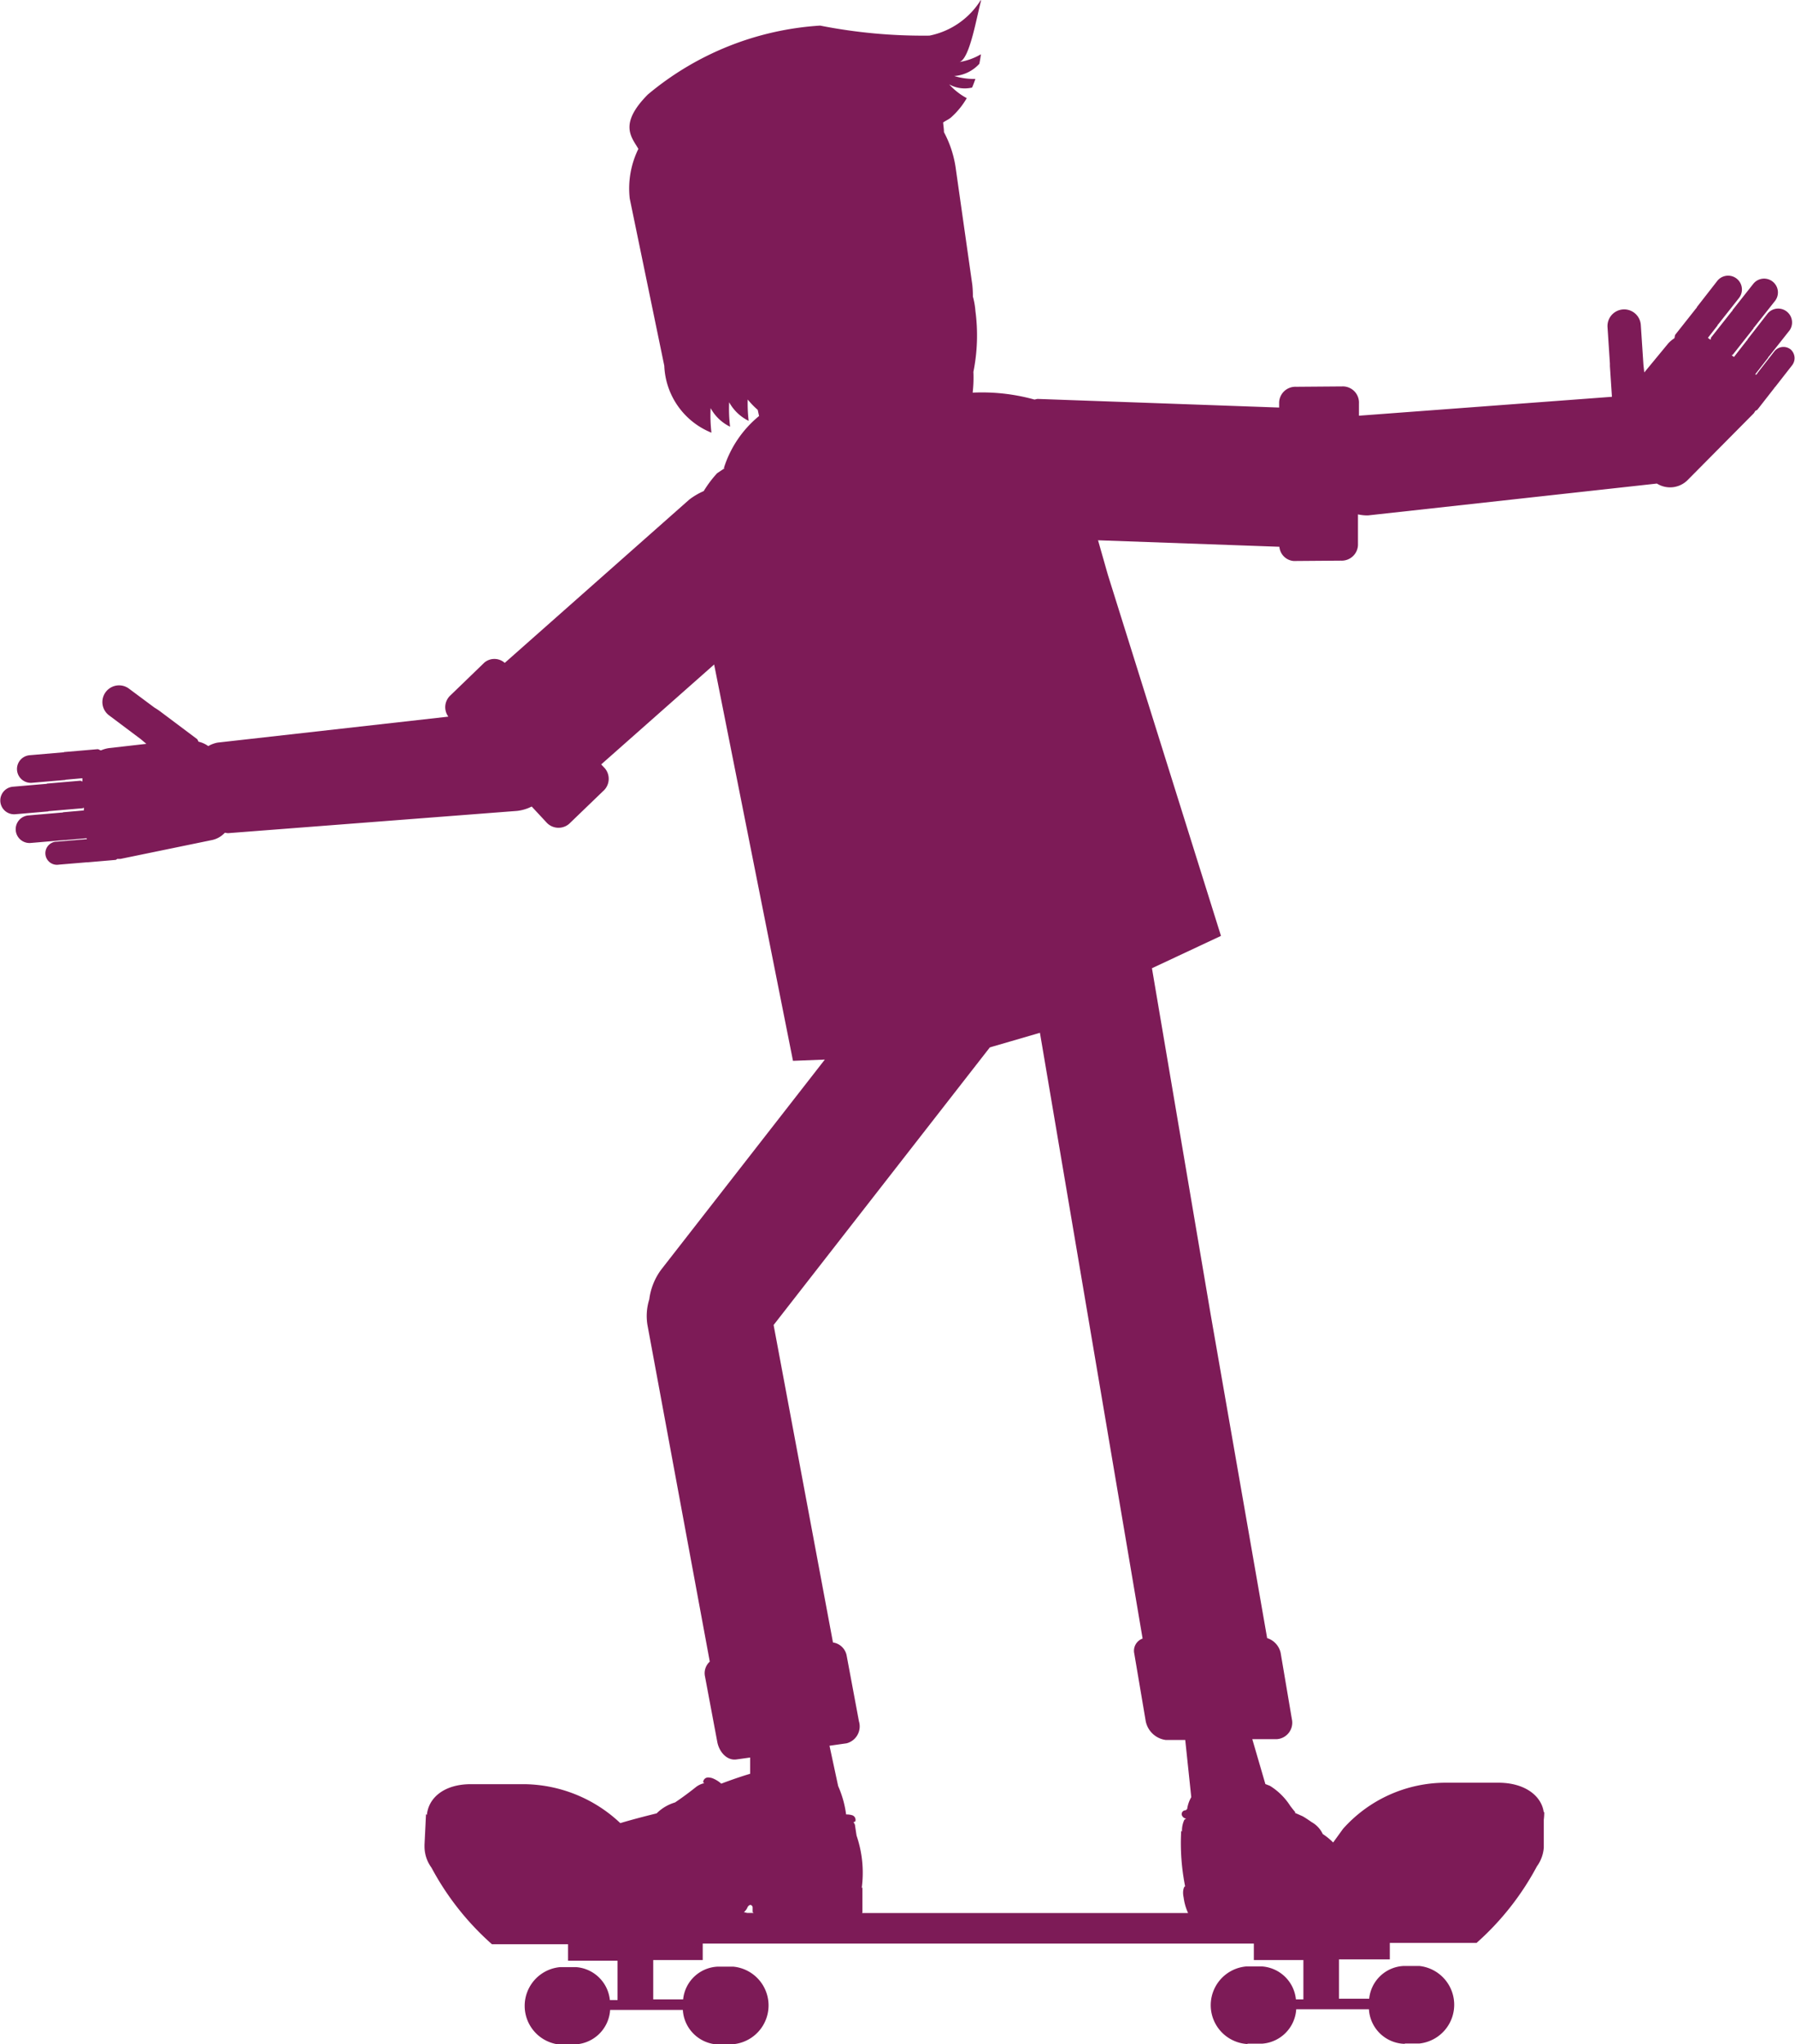 <svg xmlns="http://www.w3.org/2000/svg" width="34.563" height="39.362" viewBox="0 0 34.563 39.362">
  <path id="Path_68" data-name="Path 68" d="M850.661,323.275a.223.223,0,0,0-.313.039l-.33.424,0,.011-.009,0-.014.018-.013-.015.25-.321,0-.012.011-.006.4-.506a.267.267,0,0,0-.42-.328l-.394.507,0,.012-.011.006-.247.317-.044-.033c.007-.007.019-.006.024-.014l.4-.508,0-.012.01-.006.4-.506a.266.266,0,0,0-.42-.327l-.4.507,0,.012-.011.006-.4.507c-.009.013,0,.029-.012.042l-.049-.036.189-.243,0-.012.01-.006.4-.507a.266.266,0,0,0-.42-.327l-.394.506,0,.012-.01.006-.4.506c-.016.022-.011.048-.02.072a.615.615,0,0,0-.119.1l-.461.559-.016-.14v0l-.051-.774a.321.321,0,0,0-.641.042l.046.7c0,.019,0,.031,0,.05l.039.591-4.871.364v-.235a.312.312,0,0,0-.3-.329l-.908.007a.313.313,0,0,0-.329.3v.1l-4.647-.166c-.023,0-.042.01-.065.012a3.772,3.772,0,0,0-1.189-.133,2.578,2.578,0,0,0,.014-.4,3.567,3.567,0,0,0,.039-1.171,1.475,1.475,0,0,0-.049-.281,2.068,2.068,0,0,0-.011-.224l-.323-2.271a2.081,2.081,0,0,0-.223-.669c0-.061-.011-.124-.016-.186.047-.035.113-.061.155-.1a1.5,1.5,0,0,0,.3-.369,1.255,1.255,0,0,1-.338-.265.617.617,0,0,0,.441.061c.023-.054.044-.11.063-.166a1.315,1.315,0,0,1-.407-.056.724.724,0,0,0,.483-.235c.013-.062.023-.124.031-.184a1.191,1.191,0,0,1-.412.149c.194-.063.321-.827.412-1.172l0-.026a1.513,1.513,0,0,1-.991.69,10.224,10.224,0,0,1-2.105-.193,5.722,5.722,0,0,0-3.319,1.328c-.564.571-.313.818-.181,1.046a1.731,1.731,0,0,0-.166.958l.665,3.219a1.451,1.451,0,0,0,.908,1.288,2.907,2.907,0,0,1-.016-.473.85.85,0,0,0,.375.358,2.807,2.807,0,0,1-.018-.471.863.863,0,0,0,.375.358,3.039,3.039,0,0,1-.018-.411,1.624,1.624,0,0,0,.193.2l.026.118a2.113,2.113,0,0,0-.677,1l.01.008-.14.093a2.184,2.184,0,0,0-.259.345,1.306,1.306,0,0,0-.28.165l-3.551,3.143a.3.3,0,0,0-.39-.008l-.652.63a.308.308,0,0,0-.044.413l-4.443.5a.568.568,0,0,0-.18.067.515.515,0,0,0-.185-.084c-.015-.016-.015-.04-.033-.053l-.712-.534c-.035-.026-.071-.049-.106-.07l-.5-.372a.321.321,0,0,0-.385.513l.621.466h0l.108.091-.72.082a.609.609,0,0,0-.152.043c-.024,0-.044-.025-.071-.022l-.64.055-.011.006-.012,0-.641.055a.266.266,0,1,0,.045.531l.641-.055.011-.006.012,0,.306-.027,0,.062c-.015,0-.026-.015-.041-.014l-.641.055-.01.006-.012,0-.639.055a.266.266,0,0,0,.044.53l.641-.055.01-.006.012,0,.641-.055c.009,0,.015-.01.024-.013l0,.055-.4.035-.011.006-.012,0-.639.055a.266.266,0,1,0,.044.53l.641-.055.01,0,.012,0,.406-.035.006.02-.023,0-.008,0-.009,0-.536.045a.223.223,0,1,0,.037.443l.536-.045.009,0,.009,0,.536-.046c.015,0,.025-.016.039-.02a.505.505,0,0,0,.06,0l1.767-.364a.47.47,0,0,0,.241-.14.381.381,0,0,0,.061.009l5.568-.429a.83.83,0,0,0,.279-.084l.279.3a.313.313,0,0,0,.441.034l.654-.63a.314.314,0,0,0,.034-.441l-.07-.074,2.175-1.924,1.518,7.632.613-.024-3.151,4.045a1.216,1.216,0,0,0-.229.572,1.068,1.068,0,0,0-.035.495l1.2,6.481a.3.3,0,0,0-.092.287l.236,1.257c.037.2.189.364.367.34l.266-.037,0,.313c-.175.052-.361.116-.556.19a.566.566,0,0,0-.174-.106h0a.3.3,0,0,0-.074-.013.094.094,0,0,0-.1.089c0,.012.016.011.019.021a.411.411,0,0,0-.154.071c-.079.064-.24.188-.407.3a.833.833,0,0,0-.354.21c-.107.027-.407.1-.7.188a2.736,2.736,0,0,0-1.847-.75h-1.03c-.519,0-.817.266-.847.591l-.017-.012-.029.587v.043h0a.691.691,0,0,0,.135.4,5.3,5.3,0,0,0,1.164,1.474h1.465v.317h.953v.757h-.148a.706.706,0,0,0-.65-.634h-.307v0a.749.749,0,0,0,.01,1.493c.011,0,.019-.006.029-.006h.267v0a.708.708,0,0,0,.656-.663h1.4a.709.709,0,0,0,.678.666c.009,0,.019-.006.028-.006h.267v0a.75.75,0,0,0,0-1.493h-.306v0a.7.7,0,0,0-.661.63h-.576v-.757h.953v-.317h10.612v.317h.954v.757h-.144a.706.706,0,0,0-.65-.634h-.307v0a.749.749,0,0,0,.01,1.493c.011,0,.019-.006.029-.006h.267v0a.708.708,0,0,0,.657-.663h1.4a.707.707,0,0,0,.677.666c.011,0,.019-.006.029-.006h.267v0a.751.751,0,0,0,0-1.493h-.307v0a.7.7,0,0,0-.661.63h-.582v-.757h.979v-.317h1.67a5.3,5.3,0,0,0,1.162-1.474.7.7,0,0,0,.133-.363h0l0-.536a1.222,1.222,0,0,0,.009-.144v0l-.01,0c-.043-.317-.366-.568-.873-.568H844.02a2.647,2.647,0,0,0-1.976.887l-.191.264a1.227,1.227,0,0,0-.2-.163.516.516,0,0,0-.217-.231c-.03-.022-.145-.1-.177-.114s-.084-.038-.14-.061c0-.007.006-.014,0-.02-.028-.033-.06-.073-.092-.116a1.236,1.236,0,0,0-.391-.386s-.04-.016-.088-.034l-.252-.865h.474a.318.318,0,0,0,.288-.386l-.216-1.276a.386.386,0,0,0-.26-.284l-1.089-6.241-1.129-6.658,1.329-.623-2.178-6.954-.189-.664,3.492.125a.3.3,0,0,0,.277.274l.908-.007a.313.313,0,0,0,.328-.3v-.591a.822.822,0,0,0,.193.02l5.552-.612.013,0a.477.477,0,0,0,.592-.071l1.269-1.281a.465.465,0,0,0,.033-.05c.012-.009.029-.009.039-.022l.331-.424,0-.009.008,0,.331-.424A.224.224,0,0,0,850.661,323.275Zm-20.155,30.093a.229.229,0,0,0,.069-.089h0c.012-.034.069-.086.1-.01v.084a.029.029,0,0,0,.028.031h-.13C830.55,353.381,830.531,353.372,830.506,353.368Zm8.615-2.214a.634.634,0,0,0-.079.228c-.009.007-.023.023-.029.025a.074.074,0,0,0-.076.084.1.1,0,0,0,.086.076c-.012.009-.028.013-.037.027a.473.473,0,0,0-.043.224s-.013-.015-.016-.013a4.253,4.253,0,0,0,.076,1.067H839c-.014,0-.056.076-.026.214a1.043,1.043,0,0,0,.086.3h-6.281a.019.019,0,0,0,.01-.02V352.9c0-.014.012,0,0,0h-.013a2.206,2.206,0,0,0-.1-1.006h0c-.01-.066-.022-.145-.03-.2a.116.116,0,0,0-.029-.056c.01-.012.031-.006.036-.021a.093.093,0,0,0-.065-.116.364.364,0,0,0-.1-.014h-.013a1.983,1.983,0,0,0-.153-.546l-.167-.777.33-.047a.337.337,0,0,0,.237-.424l-.235-1.257a.315.315,0,0,0-.265-.261l-1.143-6.113,4.163-5.345.066-.02.327-.095.572-.167.938,5.533h0l1.039,6.132a.25.25,0,0,0-.16.291l.216,1.276a.454.454,0,0,0,.391.386h.374Z" transform="translate(-816.183 -316.547)" fill="#7d1b57"/>
</svg>
